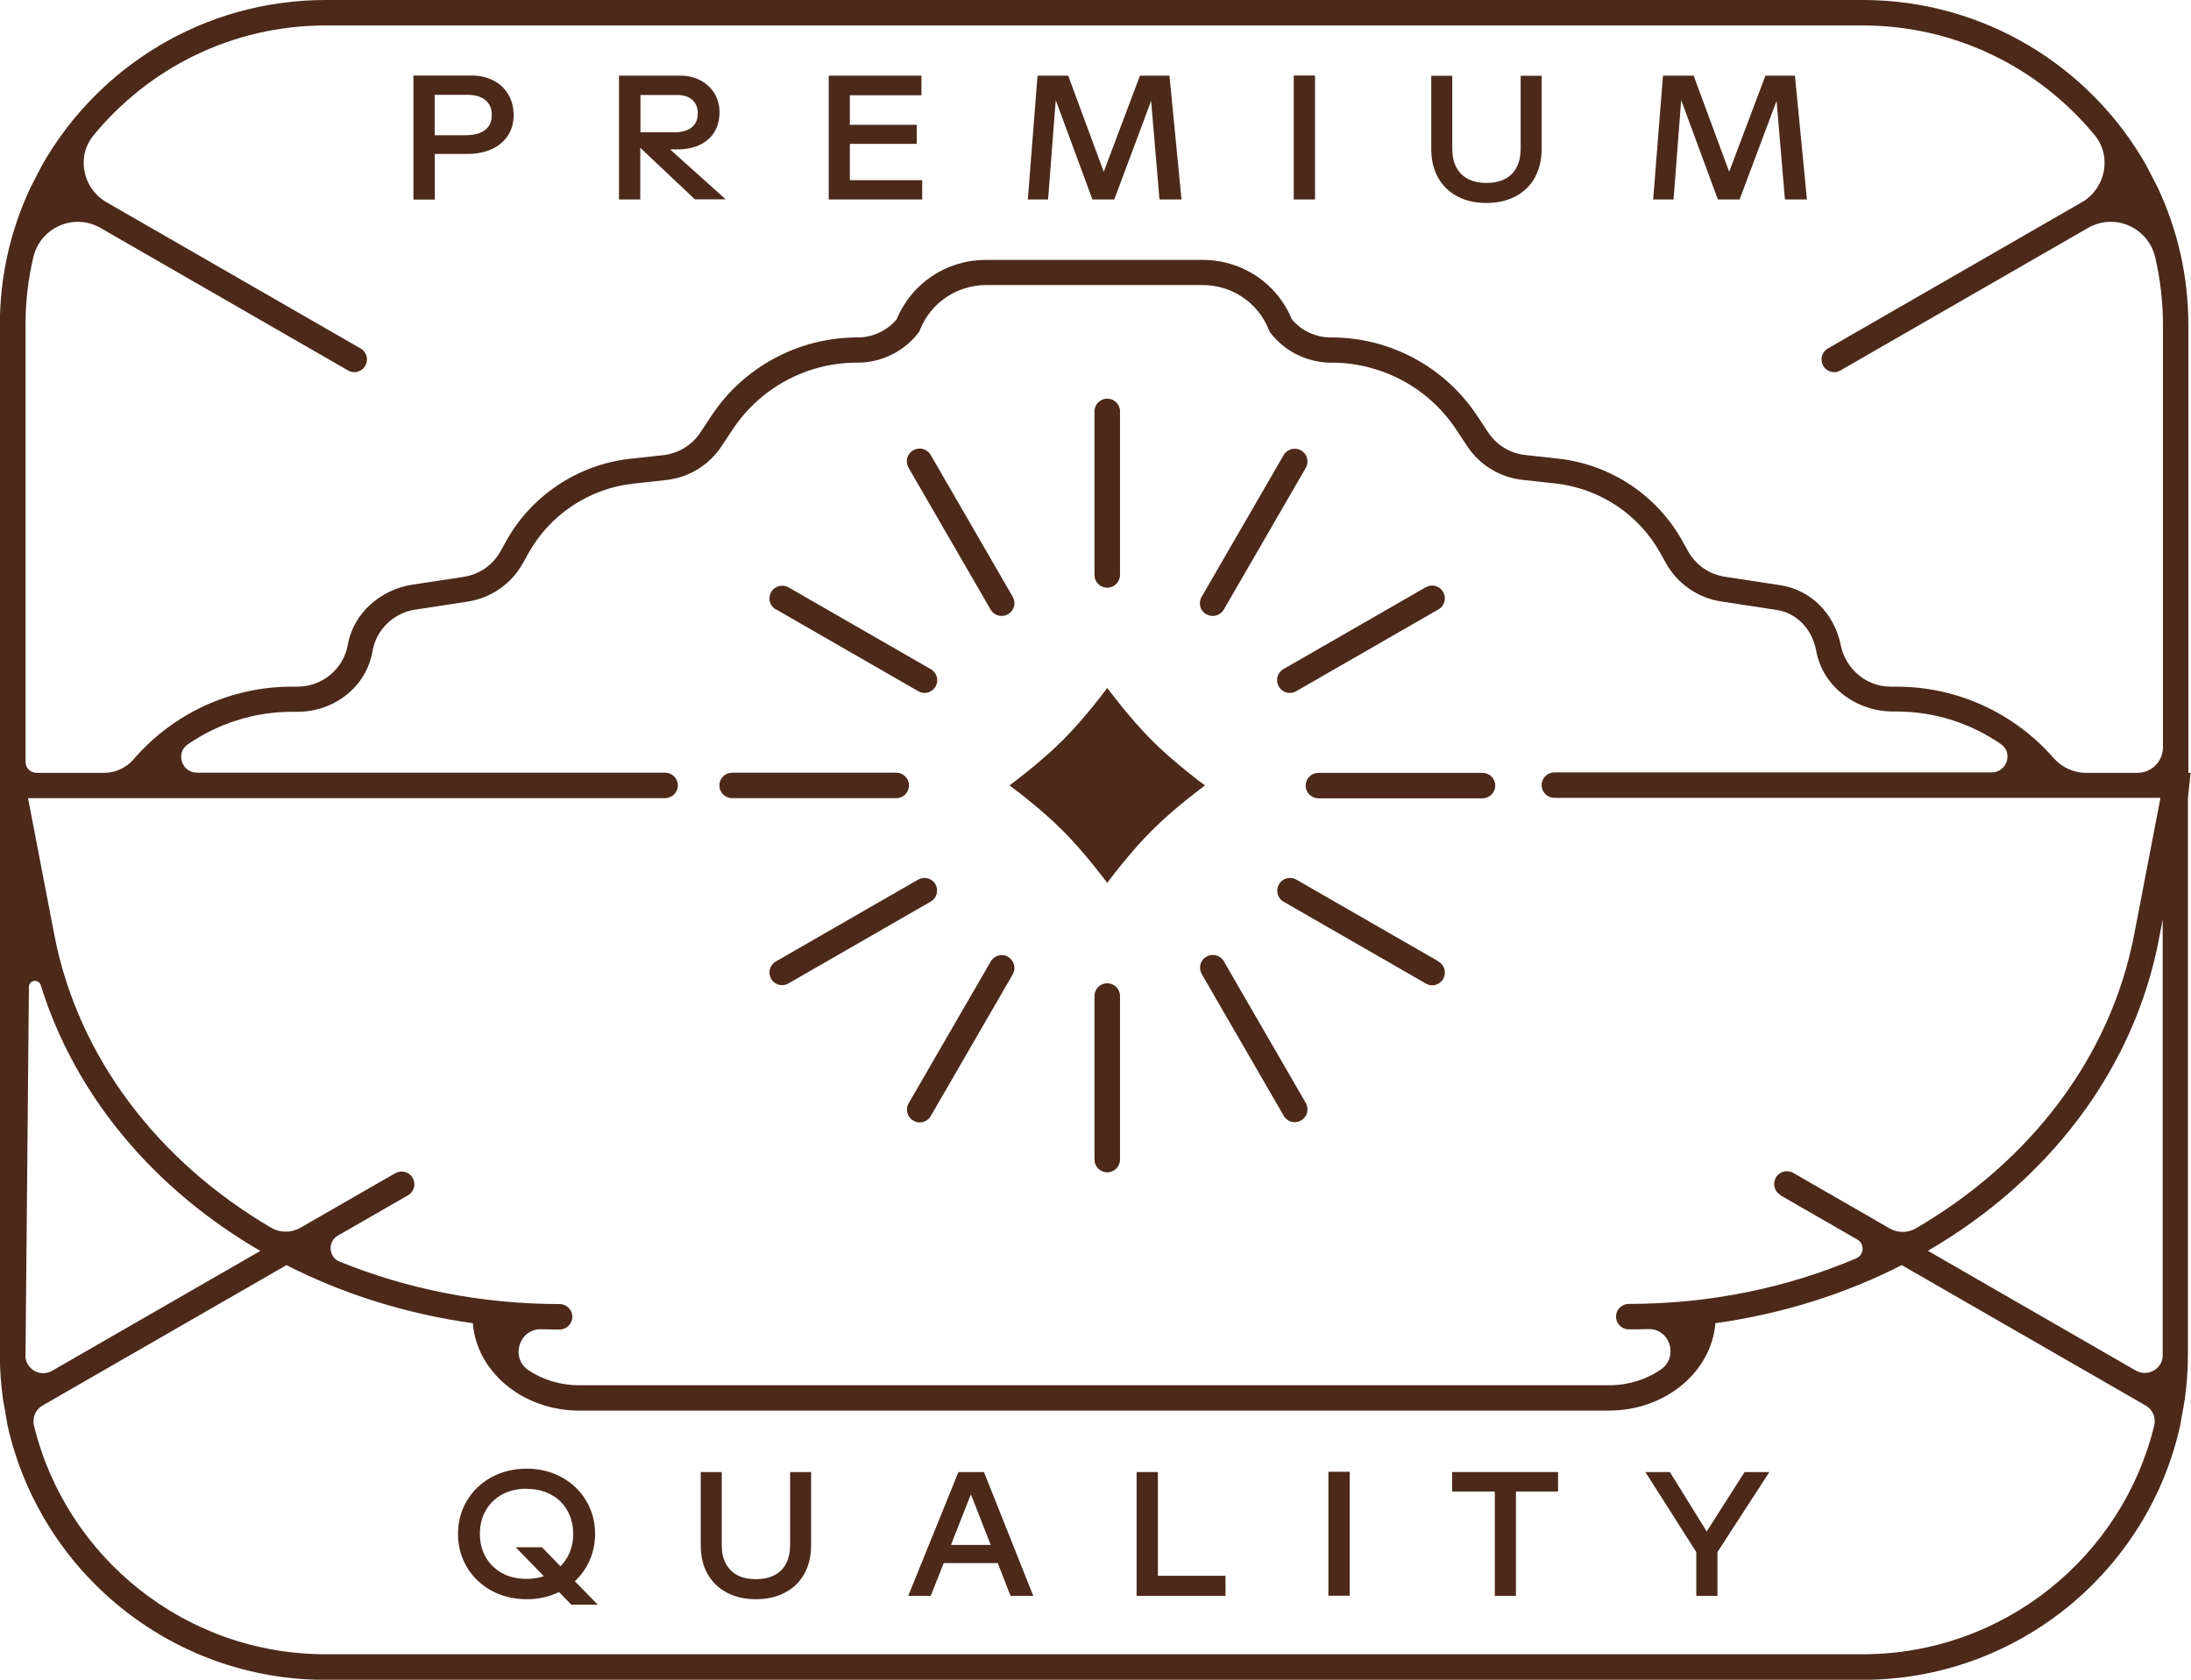 <svg width="150" height="115" viewBox="0 0 150 115" fill="none" xmlns="http://www.w3.org/2000/svg">
<g clip-path="url(#clip0_1293_3479)">
<path d="M28.302 13.656V5.17H32.251C32.823 5.17 33.336 5.28 33.778 5.511C34.22 5.731 34.561 6.062 34.803 6.472C35.044 6.883 35.164 7.354 35.164 7.885C35.164 8.416 35.033 8.877 34.782 9.268C34.521 9.668 34.149 9.989 33.667 10.21C33.195 10.43 32.622 10.54 31.969 10.54H29.769V13.666H28.312L28.302 13.656ZM31.849 9.258C32.441 9.258 32.904 9.137 33.215 8.897C33.517 8.667 33.667 8.326 33.667 7.875C33.667 7.424 33.526 7.104 33.245 6.863C32.954 6.623 32.542 6.492 32.02 6.492H29.759V9.258H31.849Z" fill="#4C2919"/>
<path d="M33.707 5.631C34.129 5.842 34.451 6.142 34.672 6.533C34.903 6.924 35.013 7.375 35.013 7.876C35.013 8.377 34.893 8.807 34.652 9.188C34.41 9.569 34.059 9.859 33.597 10.07C33.135 10.28 32.592 10.39 31.959 10.39H29.618V13.516H28.443V5.311H32.25C32.803 5.311 33.295 5.421 33.707 5.631ZM33.295 9.008C33.637 8.747 33.798 8.367 33.798 7.876C33.798 7.385 33.637 7.024 33.325 6.753C33.004 6.483 32.572 6.353 32.009 6.353H29.618V9.399H31.849C32.481 9.399 32.964 9.268 33.305 9.008H33.295Z" fill="#4C2919"/>
<path d="M47.582 13.656L43.835 10.119V13.656H42.378V5.18H46.577C47.09 5.18 47.552 5.29 47.954 5.5C48.356 5.721 48.687 6.021 48.918 6.402C49.149 6.783 49.26 7.224 49.26 7.695C49.26 8.196 49.139 8.646 48.918 9.027C48.687 9.408 48.346 9.709 47.904 9.919C47.472 10.129 46.939 10.229 46.336 10.229H45.874L49.682 13.646H47.582V13.656ZM46.186 9.057C46.698 9.057 47.09 8.937 47.371 8.707C47.642 8.476 47.773 8.166 47.773 7.745C47.773 7.494 47.713 7.274 47.602 7.084C47.492 6.893 47.331 6.763 47.12 6.653C46.909 6.553 46.648 6.502 46.356 6.502H43.845V9.057H46.196H46.186Z" fill="#4C2919"/>
<path d="M47.642 13.526L43.694 9.809V13.526H42.518V5.321H46.587C47.08 5.321 47.512 5.421 47.903 5.631C48.285 5.842 48.587 6.122 48.808 6.483C49.029 6.843 49.139 7.254 49.139 7.705C49.139 8.186 49.029 8.607 48.808 8.968C48.587 9.328 48.275 9.609 47.853 9.809C47.431 10.009 46.929 10.11 46.346 10.11H45.522L49.33 13.526H47.652H47.642ZM43.694 9.198H46.185C46.728 9.198 47.16 9.068 47.461 8.817C47.763 8.567 47.913 8.206 47.913 7.745C47.913 7.465 47.853 7.224 47.723 7.014C47.602 6.803 47.421 6.643 47.18 6.533C46.949 6.423 46.668 6.363 46.356 6.363H43.704V9.188L43.694 9.198Z" fill="#4C2919"/>
<path d="M56.735 13.656V5.18H63.084V6.522H58.182V8.546H62.763V9.849H58.182V12.334H63.135V13.656H56.735Z" fill="#4C2919"/>
<path d="M62.994 12.474V13.526H56.865V5.321H62.934V6.383H58.041V8.687H62.622V9.719H58.041V12.474H62.994Z" fill="#4C2919"/>
<path d="M79.38 13.656L78.808 6.903L76.286 13.656H74.789L72.277 6.853L71.755 13.656H70.368L71.031 5.18H73.131L75.563 11.762L78.044 5.18H80.064L80.888 13.656H79.38Z" fill="#4C2919"/>
<path d="M79.511 13.526L78.898 6.282L76.186 13.526H74.879L72.187 6.212L71.624 13.526H70.509L71.152 5.33H73.031L75.553 12.163L78.135 5.33H79.933L80.727 13.526H79.501H79.511Z" fill="#4C2919"/>
<path d="M90.03 5.17H88.573V13.656H90.03V5.17Z" fill="#4C2919"/>
<path d="M88.714 5.311H89.889V13.516H88.714V5.311Z" fill="#4C2919"/>
<path d="M101.765 13.896C101.012 13.896 100.338 13.746 99.776 13.445C99.203 13.145 98.761 12.714 98.45 12.153C98.138 11.602 97.987 10.941 97.987 10.209V5.189H99.424V10.179C99.424 10.68 99.515 11.111 99.705 11.461C99.886 11.802 100.158 12.073 100.499 12.253C100.851 12.433 101.273 12.524 101.765 12.524C102.257 12.524 102.679 12.433 103.031 12.253C103.373 12.073 103.644 11.812 103.825 11.461C104.016 11.111 104.106 10.68 104.106 10.179V5.189H105.543V10.209C105.543 10.95 105.382 11.602 105.081 12.153C104.769 12.714 104.327 13.145 103.754 13.445C103.182 13.746 102.519 13.896 101.765 13.896Z" fill="#4C2919"/>
<path d="M99.836 13.325C99.283 13.035 98.861 12.624 98.56 12.083C98.259 11.552 98.118 10.921 98.118 10.21V5.33H99.273V10.179C99.273 10.71 99.374 11.151 99.575 11.522C99.776 11.893 100.057 12.173 100.429 12.364C100.8 12.554 101.242 12.654 101.765 12.654C102.287 12.654 102.719 12.554 103.091 12.364C103.463 12.173 103.754 11.893 103.945 11.522C104.136 11.151 104.247 10.7 104.247 10.179V5.33H105.402V10.21C105.402 10.931 105.251 11.552 104.95 12.083C104.648 12.614 104.226 13.035 103.674 13.325C103.121 13.616 102.488 13.756 101.755 13.756C101.021 13.756 100.378 13.616 99.826 13.325H99.836Z" fill="#4C2919"/>
<path d="M122.2 13.656L121.628 6.903L119.096 13.656H117.609L115.097 6.853L114.575 13.656H113.178L113.851 5.18H115.951L118.383 11.762L120.864 5.18H122.884L123.707 13.656H122.2Z" fill="#4C2919"/>
<path d="M122.331 13.526L121.718 6.282L119.005 13.526H117.699L115.007 6.212L114.444 13.526H113.329L113.972 5.33H115.851L118.372 12.163L120.954 5.33H122.753L123.547 13.526H122.321H122.331Z" fill="#4C2919"/>
<path d="M39.112 109.86L38.269 108.998C37.605 109.329 36.862 109.489 36.058 109.489C35.164 109.489 34.35 109.288 33.637 108.898C32.924 108.507 32.361 107.956 31.959 107.285C31.557 106.603 31.356 105.842 31.356 105.02C31.356 104.199 31.557 103.437 31.959 102.756C32.361 102.075 32.924 101.534 33.637 101.143C34.35 100.752 35.164 100.552 36.058 100.552C36.952 100.552 37.746 100.752 38.459 101.143C39.173 101.534 39.735 102.085 40.137 102.756C40.539 103.437 40.74 104.199 40.74 105.02C40.74 105.682 40.609 106.303 40.348 106.874C40.107 107.405 39.776 107.866 39.354 108.256L40.921 109.86H39.112ZM36.058 101.924C35.415 101.924 34.843 102.065 34.36 102.325C33.878 102.596 33.506 102.966 33.245 103.427C32.984 103.898 32.853 104.429 32.853 105.01C32.853 105.591 32.984 106.132 33.245 106.593C33.506 107.054 33.878 107.425 34.36 107.695C34.843 107.966 35.415 108.096 36.058 108.096C36.47 108.096 36.872 108.036 37.234 107.916L35.305 105.932H37.103L38.369 107.235C38.63 106.974 38.841 106.663 38.992 106.313C39.163 105.912 39.243 105.481 39.243 105.02C39.243 104.439 39.112 103.908 38.851 103.437C38.59 102.966 38.218 102.596 37.736 102.335C37.254 102.065 36.691 101.934 36.058 101.934V101.924Z" fill="#4C2919"/>
<path d="M40.218 106.815C39.966 107.376 39.605 107.847 39.153 108.247L40.589 109.72H39.173L38.299 108.818C37.625 109.169 36.882 109.339 36.058 109.339C35.184 109.339 34.4 109.149 33.707 108.768C33.014 108.388 32.471 107.867 32.08 107.205C31.688 106.544 31.497 105.813 31.497 105.011C31.497 104.21 31.688 103.478 32.08 102.817C32.471 102.156 33.014 101.635 33.707 101.254C34.4 100.873 35.184 100.683 36.058 100.683C36.932 100.683 37.696 100.873 38.389 101.254C39.082 101.635 39.625 102.156 40.017 102.817C40.408 103.478 40.609 104.21 40.609 105.011C40.609 105.652 40.479 106.254 40.228 106.805L40.218 106.815ZM37.475 107.977L35.626 106.073H37.033L38.349 107.426C38.67 107.135 38.922 106.775 39.102 106.364C39.283 105.953 39.374 105.502 39.374 105.011C39.374 104.4 39.233 103.849 38.962 103.358C38.69 102.867 38.299 102.476 37.796 102.196C37.294 101.915 36.711 101.775 36.058 101.775C35.405 101.775 34.802 101.915 34.3 102.196C33.798 102.476 33.406 102.857 33.124 103.358C32.853 103.849 32.712 104.4 32.712 105.011C32.712 105.622 32.853 106.173 33.124 106.664C33.396 107.155 33.788 107.536 34.3 107.817C34.802 108.097 35.395 108.237 36.058 108.237C36.571 108.237 37.043 108.147 37.475 107.967V107.977Z" fill="#4C2919"/>
<path d="M51.752 109.489C50.998 109.489 50.325 109.339 49.762 109.038C49.19 108.738 48.748 108.307 48.436 107.746C48.125 107.195 47.974 106.534 47.974 105.802V100.783H49.411V105.772C49.411 106.273 49.501 106.704 49.692 107.055C49.883 107.405 50.144 107.666 50.486 107.846C50.837 108.027 51.259 108.117 51.752 108.117C52.244 108.117 52.666 108.027 53.017 107.846C53.369 107.666 53.63 107.405 53.811 107.055C54.002 106.704 54.092 106.273 54.092 105.772V100.783H55.529V105.802C55.529 106.544 55.368 107.195 55.067 107.746C54.755 108.307 54.313 108.738 53.741 109.038C53.168 109.339 52.505 109.489 51.752 109.489Z" fill="#4C2919"/>
<path d="M49.822 108.917C49.27 108.626 48.848 108.216 48.546 107.675C48.245 107.144 48.104 106.512 48.104 105.801V100.922H49.26V105.771C49.26 106.302 49.36 106.743 49.561 107.113C49.762 107.484 50.043 107.765 50.415 107.955C50.787 108.145 51.229 108.246 51.751 108.246C52.274 108.246 52.706 108.145 53.078 107.955C53.449 107.765 53.741 107.484 53.932 107.113C54.133 106.743 54.233 106.292 54.233 105.771V100.922H55.388V105.801C55.388 106.522 55.238 107.144 54.946 107.675C54.645 108.206 54.223 108.626 53.67 108.917C53.118 109.207 52.485 109.348 51.751 109.348C51.018 109.348 50.375 109.207 49.822 108.917Z" fill="#4C2919"/>
<path d="M69.183 109.259L68.309 107.015H64.611L63.717 109.259H62.18L65.616 100.783H67.364L70.74 109.259H69.183ZM67.826 105.772L66.47 102.306L65.104 105.772H67.826Z" fill="#4C2919"/>
<path d="M68.409 106.863H64.521L63.627 109.107H62.391L65.716 100.912H67.274L70.539 109.107H69.283L68.409 106.863ZM68.027 105.911L66.47 101.924L64.893 105.911H68.027Z" fill="#4C2919"/>
<path d="M77.813 109.259V100.783H79.27V107.886H83.901V109.259H77.813Z" fill="#4C2919"/>
<path d="M83.761 108.025V109.107H77.944V100.912H79.119V108.025H83.761Z" fill="#4C2919"/>
<path d="M92.401 100.763H90.945V109.249H92.401V100.763Z" fill="#4C2919"/>
<path d="M91.075 100.902H92.25V109.108H91.075V100.902Z" fill="#4C2919"/>
<path d="M102.338 109.259V102.115H99.414V100.783H106.668V102.115H103.784V109.259H102.338Z" fill="#4C2919"/>
<path d="M106.527 101.974H103.633V109.118H102.478V101.974H99.554V100.912H106.527V101.974Z" fill="#4C2919"/>
<path d="M116.132 109.259V106.263L112.646 100.783H114.324L116.845 104.85L119.438 100.783H121.135L117.579 106.263V109.259H116.132Z" fill="#4C2919"/>
<path d="M120.874 100.912L117.438 106.222V109.118H116.273V106.222L112.897 100.912H114.233L116.835 105.1L119.498 100.912H120.864H120.874Z" fill="#4C2919"/>
<path d="M78.878 50.707C77.311 49.144 75.804 47.1 75.804 47.1C75.804 47.1 74.297 49.154 72.729 50.707C71.162 52.27 69.112 53.773 69.112 53.773C69.112 53.773 71.172 55.276 72.729 56.839C74.297 58.402 75.804 60.446 75.804 60.446C75.804 60.446 77.311 58.392 78.878 56.839C80.445 55.276 82.495 53.773 82.495 53.773C82.495 53.773 80.435 52.27 78.878 50.707Z" fill="#4C2919"/>
<path d="M75.804 67.318C75.322 67.318 74.93 67.709 74.93 68.19V79.391C74.93 79.872 75.322 80.263 75.804 80.263C76.286 80.263 76.678 79.872 76.678 79.391V68.19C76.678 67.709 76.286 67.318 75.804 67.318Z" fill="#4C2919"/>
<path d="M83.791 65.817C83.55 65.396 83.017 65.256 82.596 65.496C82.174 65.737 82.033 66.268 82.274 66.689L87.89 76.397C88.051 76.678 88.342 76.828 88.644 76.828C88.794 76.828 88.945 76.788 89.076 76.708C89.498 76.467 89.638 75.936 89.397 75.515L83.781 65.807L83.791 65.817Z" fill="#4C2919"/>
<path d="M98.49 65.825L88.754 60.224C88.332 59.984 87.8 60.124 87.559 60.545C87.317 60.966 87.458 61.497 87.88 61.737L97.616 67.338C97.756 67.418 97.907 67.458 98.048 67.458C98.349 67.458 98.64 67.298 98.801 67.028C99.042 66.607 98.902 66.076 98.48 65.835L98.49 65.825Z" fill="#4C2919"/>
<path d="M101.494 52.912H90.261C89.779 52.912 89.387 53.303 89.387 53.783C89.387 54.264 89.779 54.655 90.261 54.655H101.494C101.976 54.655 102.368 54.264 102.368 53.783C102.368 53.303 101.976 52.912 101.494 52.912Z" fill="#4C2919"/>
<path d="M87.559 47.011C87.719 47.291 88.011 47.441 88.312 47.441C88.463 47.441 88.614 47.401 88.744 47.321L98.48 41.721C98.901 41.48 99.042 40.949 98.801 40.528C98.56 40.108 98.027 39.967 97.605 40.208L87.87 45.808C87.448 46.049 87.307 46.58 87.549 47.001L87.559 47.011Z" fill="#4C2919"/>
<path d="M82.595 42.05C82.736 42.13 82.887 42.17 83.027 42.17C83.329 42.17 83.62 42.01 83.781 41.739L89.397 32.03C89.638 31.61 89.498 31.079 89.076 30.838C88.664 30.598 88.121 30.738 87.88 31.159L82.264 40.867C82.023 41.288 82.163 41.819 82.585 42.06L82.595 42.05Z" fill="#4C2919"/>
<path d="M75.804 40.237C76.286 40.237 76.678 39.846 76.678 39.365V28.164C76.678 27.683 76.286 27.292 75.804 27.292C75.322 27.292 74.93 27.683 74.93 28.164V39.365C74.93 39.846 75.322 40.237 75.804 40.237Z" fill="#4C2919"/>
<path d="M67.826 41.739C67.987 42.02 68.279 42.17 68.58 42.17C68.731 42.17 68.881 42.13 69.012 42.05C69.434 41.809 69.575 41.278 69.334 40.858L63.717 31.149C63.476 30.728 62.944 30.588 62.522 30.828C62.1 31.069 61.959 31.6 62.2 32.021L67.816 41.729L67.826 41.739Z" fill="#4C2919"/>
<path d="M53.128 41.72L62.863 47.321C63.004 47.401 63.155 47.441 63.295 47.441C63.597 47.441 63.888 47.281 64.049 47.01C64.29 46.59 64.149 46.059 63.727 45.818L53.992 40.217C53.58 39.977 53.037 40.117 52.796 40.538C52.555 40.959 52.696 41.49 53.118 41.73L53.128 41.72Z" fill="#4C2919"/>
<path d="M62.23 53.774C62.23 53.293 61.839 52.902 61.356 52.902H50.124C49.642 52.902 49.25 53.293 49.25 53.774C49.25 54.255 49.642 54.645 50.124 54.645H61.356C61.839 54.645 62.23 54.255 62.23 53.774Z" fill="#4C2919"/>
<path d="M64.049 60.545C63.808 60.124 63.275 59.984 62.853 60.224L53.118 65.825C52.696 66.066 52.555 66.597 52.796 67.017C52.957 67.298 53.248 67.448 53.55 67.448C53.7 67.448 53.851 67.408 53.982 67.328L63.717 61.727C64.139 61.487 64.28 60.956 64.039 60.535L64.049 60.545Z" fill="#4C2919"/>
<path d="M69.022 65.506C68.61 65.266 68.068 65.406 67.827 65.827L62.21 75.535C61.969 75.956 62.11 76.487 62.532 76.728C62.672 76.808 62.823 76.848 62.964 76.848C63.265 76.848 63.557 76.688 63.717 76.417L69.334 66.708C69.575 66.288 69.434 65.757 69.012 65.516L69.022 65.506Z" fill="#4C2919"/>
<path d="M150 52.911H149.819V22.233C149.819 18.886 149.066 15.71 147.729 12.855L146.926 11.302C143.098 4.559 135.834 0 127.525 0H22.294C13.975 0 6.721 4.559 2.883 11.302L2.08 12.855C0.744 15.71 -0.01 18.876 -0.01 22.233V92.778C-0.01 93.799 0.07 94.801 0.201 95.783L0.522 97.607C2.743 107.546 11.644 115.01 22.274 115.01H127.505C138.135 115.01 147.046 107.556 149.257 97.607L149.578 95.783C149.709 94.801 149.789 93.799 149.789 92.778V54.655L149.97 52.911H150ZM1.748 22.233C1.748 20.649 1.929 19.096 2.281 17.614C2.753 15.58 5.054 14.558 6.872 15.6L23.821 25.358C23.962 25.439 24.113 25.479 24.253 25.479C24.555 25.479 24.846 25.318 25.007 25.048C25.248 24.627 25.107 24.096 24.685 23.856L7.294 13.847C5.656 12.905 5.204 10.71 6.41 9.258C10.178 4.669 15.894 1.743 22.294 1.743H127.525C133.915 1.743 139.632 4.669 143.409 9.258C144.605 10.71 144.153 12.905 142.525 13.847L125.144 23.856C124.722 24.096 124.581 24.627 124.823 25.048C124.983 25.328 125.275 25.479 125.576 25.479C125.727 25.479 125.877 25.439 126.008 25.358L142.957 15.6C144.776 14.558 147.066 15.57 147.549 17.614C147.89 19.096 148.081 20.64 148.081 22.233V51.168C148.081 52.13 147.297 52.911 146.333 52.911H142.806C141.952 52.911 141.149 52.531 140.586 51.889C137.894 48.813 133.995 47.01 129.836 47.01H129.444C127.756 47.01 126.35 45.798 126.018 44.154C125.576 41.99 123.959 40.387 121.889 40.067L118.091 39.486C117.016 39.325 116.082 38.674 115.559 37.722L115.208 37.091C113.47 33.925 110.285 31.801 106.688 31.4L104.407 31.15C103.382 31.039 102.458 30.468 101.886 29.607L101.122 28.454C98.942 25.168 95.285 23.164 91.336 23.104H91.055C90.04 23.084 89.086 22.633 88.443 21.862C87.418 19.387 85.037 17.794 82.334 17.794H67.495C64.802 17.794 62.411 19.387 61.386 21.862C60.733 22.633 59.789 23.084 58.774 23.104H58.493C54.545 23.174 50.877 25.178 48.707 28.465L47.944 29.617C47.371 30.478 46.457 31.039 45.422 31.16L43.141 31.41C39.545 31.811 36.36 33.935 34.622 37.101L34.27 37.732C33.748 38.684 32.813 39.335 31.738 39.496L28.242 40.027C26.062 40.357 24.193 41.97 23.811 44.145C23.52 45.798 22.063 47.01 20.385 47.01H19.993C15.794 47.01 11.855 48.843 9.153 51.979C8.65 52.561 7.917 52.911 7.143 52.911H2.502C2.08 52.911 1.748 52.571 1.748 52.16V22.243V22.233ZM121.879 81.826L127.153 84.862C127.676 85.163 127.626 85.924 127.073 86.155C122.371 88.159 117.076 89.271 111.51 89.271C111.028 89.271 110.636 89.662 110.636 90.142C110.636 90.623 111.028 91.014 111.51 91.014C111.952 91.014 112.384 91.014 112.827 90.994C114.334 90.944 114.936 92.898 113.711 93.759C112.746 94.431 111.51 94.841 110.164 94.841H39.655C38.339 94.841 37.133 94.451 36.179 93.809C34.913 92.948 35.546 90.954 37.073 91.004C37.485 91.014 37.897 91.024 38.309 91.024C38.791 91.024 39.183 90.633 39.183 90.153C39.183 89.672 38.791 89.281 38.309 89.281C32.934 89.281 27.83 88.239 23.248 86.375C22.485 86.065 22.415 85.003 23.138 84.592L27.93 81.837C28.352 81.596 28.493 81.065 28.252 80.644C28.011 80.224 27.478 80.083 27.056 80.324L20.576 84.051C19.953 84.412 19.18 84.421 18.557 84.051C10.871 79.542 5.345 72.439 3.717 63.992L1.919 54.645H45.532C46.015 54.645 46.407 54.254 46.407 53.773C46.407 53.292 46.015 52.901 45.532 52.901H13.483C12.448 52.901 11.996 51.559 12.85 50.968C14.92 49.535 17.401 48.733 19.993 48.733H20.385C22.857 48.733 25.087 47.03 25.499 44.595C25.75 43.123 26.926 41.97 28.413 41.74L32.009 41.189C33.617 40.948 35.023 39.967 35.807 38.544L36.159 37.913C37.626 35.247 40.308 33.454 43.342 33.113L45.623 32.863C47.16 32.693 48.547 31.841 49.401 30.548L50.164 29.396C52.023 26.591 55.147 24.878 58.523 24.828H58.804C60.382 24.797 61.869 24.066 62.843 22.824L62.924 22.724L62.974 22.603C63.707 20.74 65.506 19.517 67.505 19.517H82.344C84.354 19.517 86.152 20.74 86.876 22.603L86.926 22.724L87.006 22.824C87.981 24.066 89.468 24.797 91.045 24.828H91.326C94.702 24.888 97.827 26.591 99.685 29.396L100.449 30.548C101.303 31.841 102.689 32.682 104.226 32.853L106.507 33.103C109.541 33.444 112.224 35.237 113.691 37.903L114.042 38.534C114.826 39.956 116.232 40.938 117.84 41.179L121.638 41.76C123.004 41.97 124.069 43.072 124.34 44.555C124.782 47.02 127.093 48.713 129.595 48.713H129.846C132.438 48.713 134.92 49.515 136.989 50.947C137.843 51.539 137.391 52.881 136.356 52.881H106.417C105.934 52.881 105.543 53.272 105.543 53.753C105.543 54.234 105.934 54.624 106.417 54.624H147.91L146.112 63.972C144.484 72.469 138.898 79.602 131.142 84.111C130.599 84.421 129.926 84.412 129.384 84.111L122.773 80.304C122.361 80.063 121.819 80.203 121.577 80.624C121.336 81.045 121.477 81.576 121.899 81.817L121.879 81.826ZM1.748 92.778L1.979 67.569C1.979 67.088 2.652 66.998 2.793 67.459C5.164 75.084 10.6 81.456 17.823 85.644L3.567 93.85C2.753 94.32 1.738 93.729 1.738 92.797V92.778H1.748ZM127.525 113.257H22.294C12.639 113.257 4.521 106.584 2.331 97.617C2.2 97.076 2.421 96.515 2.904 96.234L19.612 86.616C23.48 88.59 27.79 89.952 32.371 90.593C32.632 93.93 35.797 96.575 39.655 96.575H110.154C114.012 96.575 117.167 93.93 117.438 90.593C122.019 89.952 126.33 88.59 130.198 86.616L146.906 96.234C147.388 96.515 147.619 97.076 147.478 97.617C145.288 106.584 137.17 113.257 127.515 113.257H127.525ZM131.986 85.634C140.174 80.885 146.072 73.32 147.8 64.323L148.061 62.95V92.778C148.061 92.778 148.061 92.787 148.061 92.797C148.061 93.729 147.016 94.3 146.212 93.829L131.986 85.634Z" fill="#4C2919"/>
</g>
<defs>
<clipPath id="clip0_1293_3479">
<rect width="150" height="115" fill="white"/>
</clipPath>
</defs>
</svg>
